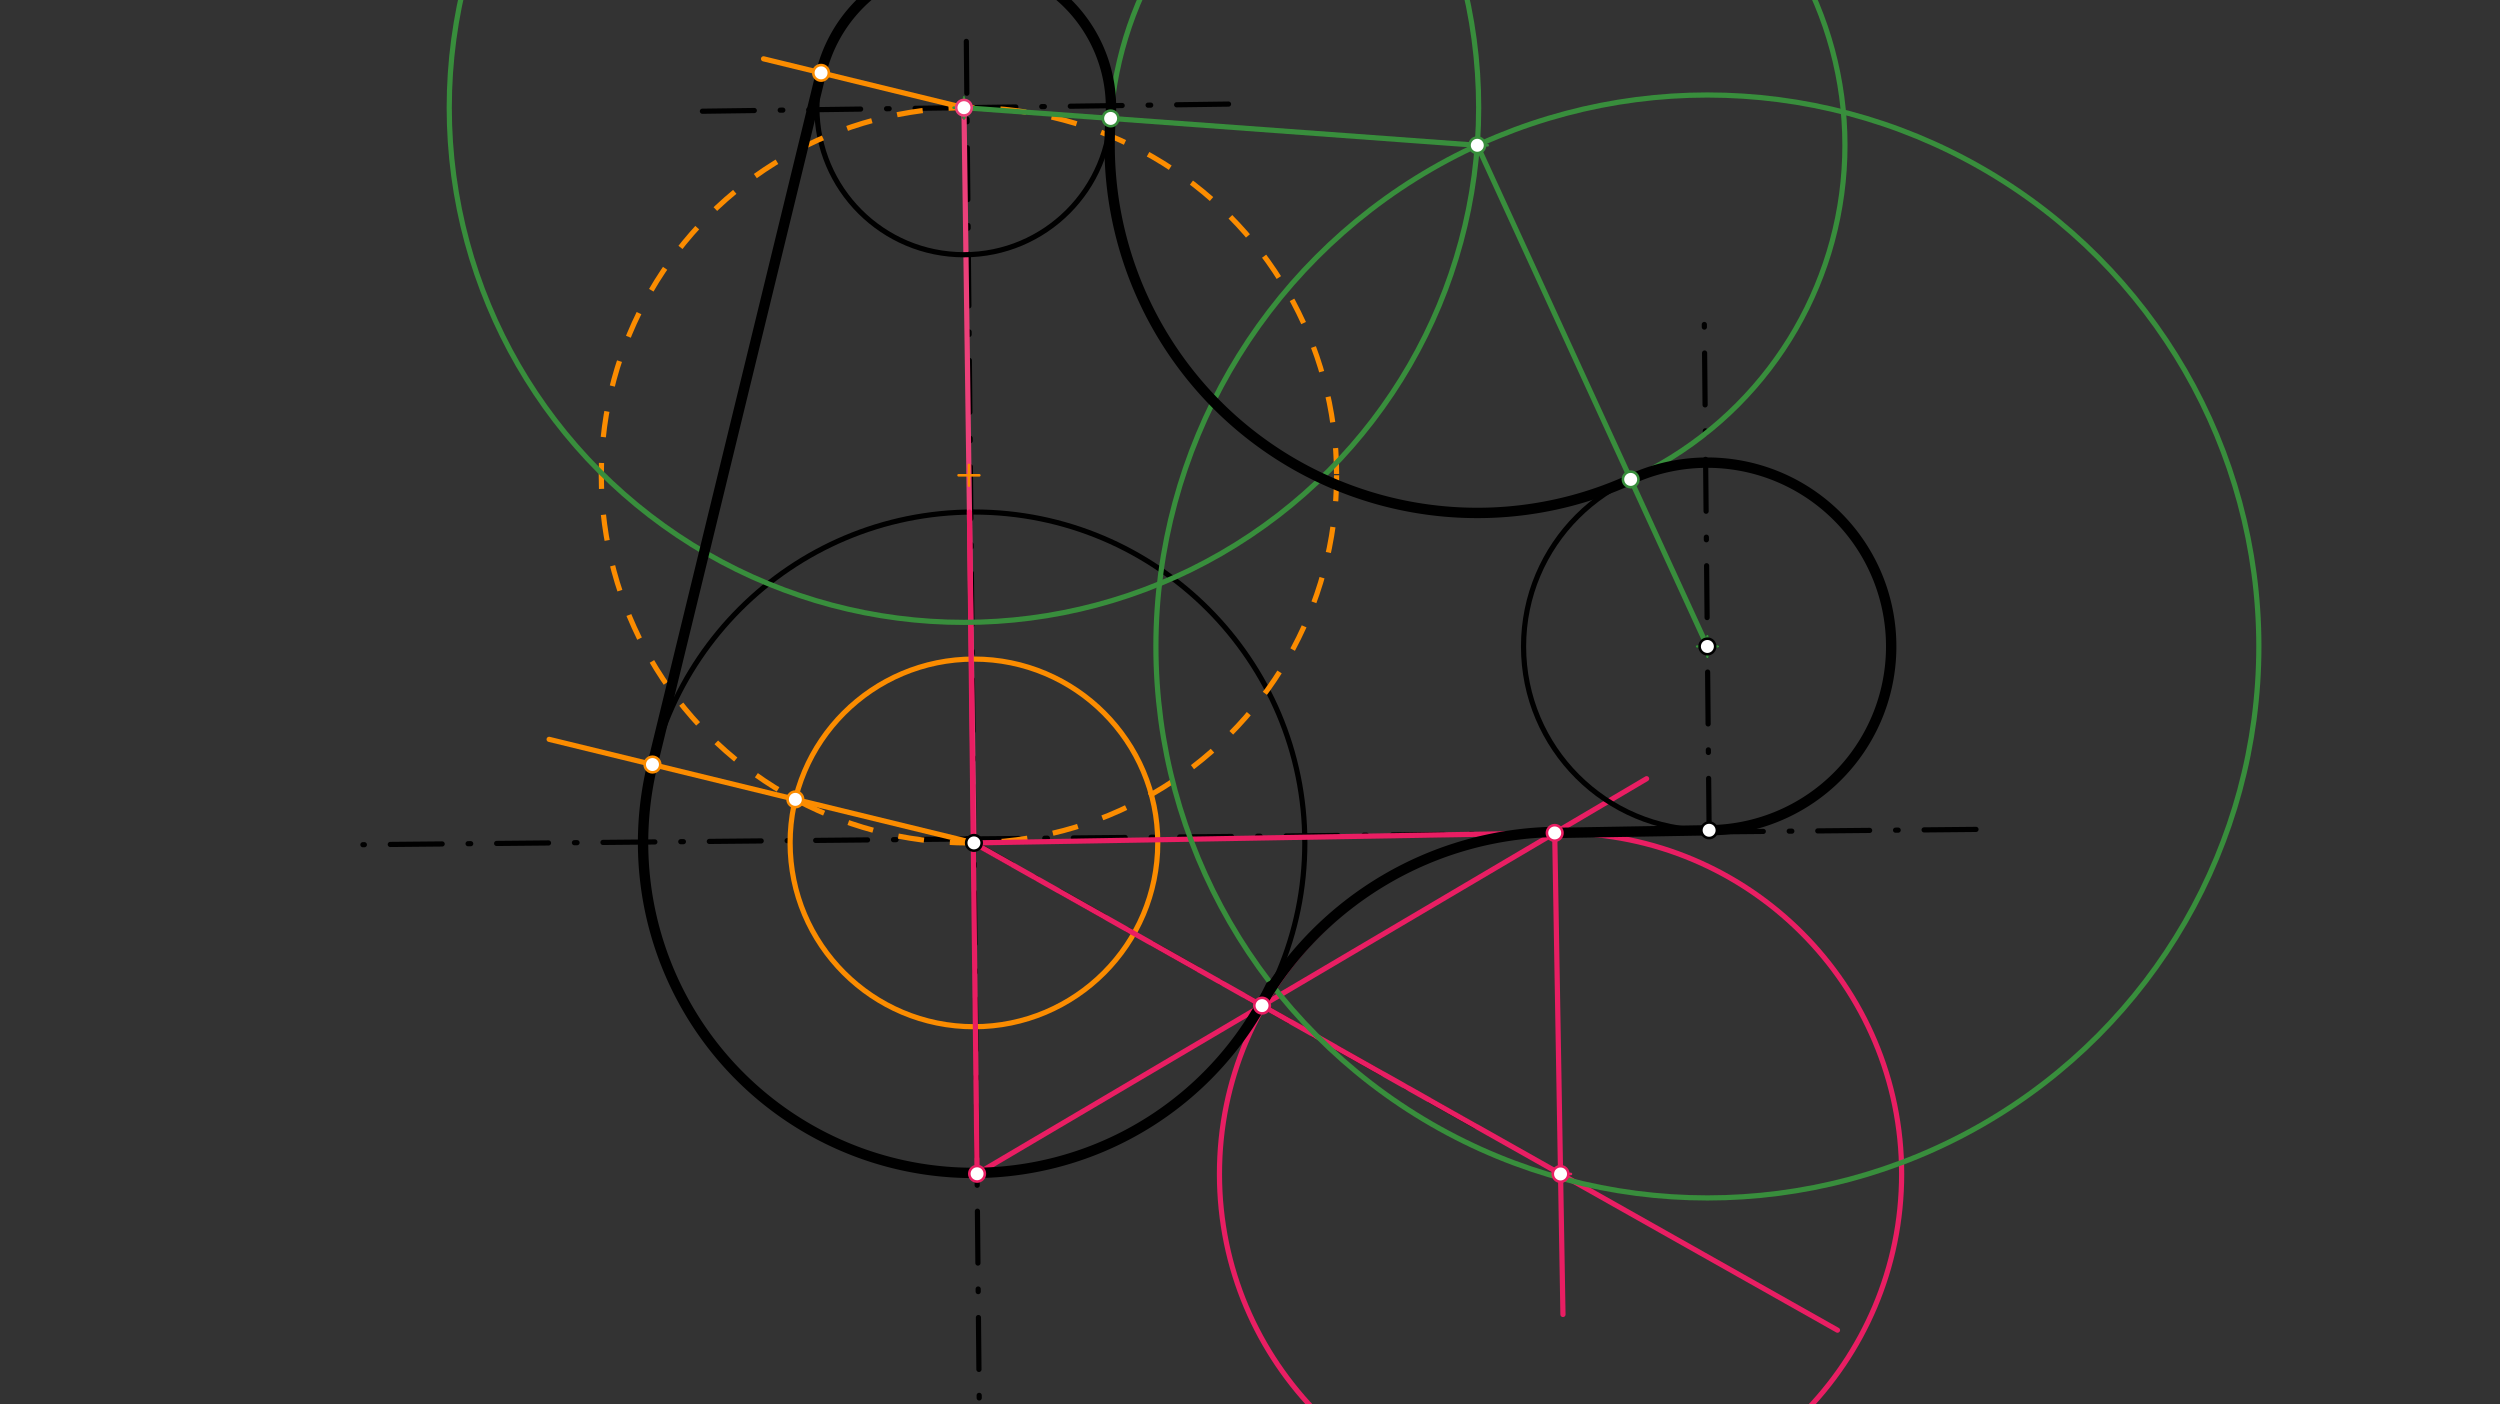 <svg xmlns="http://www.w3.org/2000/svg" class="svg--816" height="100%" preserveAspectRatio="xMidYMid meet" viewBox="0 0 963.78 541.417" width="100%"><rect x="0" y="0" width="963.78" height="541.417" fill="#333333" stroke="none"/><defs><marker id="marker-arrow" markerHeight="16" markerUnits="userSpaceOnUse" markerWidth="24" orient="auto-start-reverse" refX="24" refY="4" viewBox="0 0 24 8"><path d="M 0 0 L 24 4 L 0 8 z" stroke="inherit"></path></marker></defs><g class="aux-layer--949"></g><g class="main-layer--75a"><g class="element--733"><line stroke="#000000" stroke-dasharray="20, 10, 1, 10" stroke-linecap="round" stroke-width="2" x1="372.533" x2="377.533" y1="15.95" y2="542.95"></line></g><g class="element--733"><line stroke="#000000" stroke-dasharray="20, 10, 1, 10" stroke-linecap="round" stroke-width="2" x1="375.45" x2="139.902" y1="323.409" y2="325.644"></line></g><g class="element--733"><line stroke="#000000" stroke-dasharray="20, 10, 1, 10" stroke-linecap="round" stroke-width="2" x1="372.784" x2="763.872" y1="323.434" y2="319.724"></line></g><g class="element--733"><line stroke="#000000" stroke-dasharray="20, 10, 1, 10" stroke-linecap="round" stroke-width="2" x1="372.784" x2="571.911" y1="323.434" y2="435.895"></line></g><g class="element--733"><g class="center--a87"><line x1="371.465" y1="324.948" x2="379.465" y2="324.948" stroke="#000000" stroke-width="1" stroke-linecap="round"></line><line x1="375.465" y1="320.948" x2="375.465" y2="328.948" stroke="#000000" stroke-width="1" stroke-linecap="round"></line><circle class="hit--87b" cx="375.465" cy="324.948" r="4" stroke="none" fill="transparent"></circle></g><circle cx="375.465" cy="324.948" fill="none" r="127.559" stroke="#000000" stroke-dasharray="none" stroke-width="2"></circle></g><g class="element--733"><line stroke="#EC407A" stroke-dasharray="none" stroke-linecap="round" stroke-width="2" x1="375.465" x2="371.617" y1="324.948" y2="41.51"></line></g><g class="element--733"><line stroke="#000000" stroke-dasharray="20, 10, 1, 10" stroke-linecap="round" stroke-width="2" x1="371.617" x2="477.39" y1="41.51" y2="40.074"></line></g><g class="element--733"><line stroke="#000000" stroke-dasharray="20, 10, 1, 10" stroke-linecap="round" stroke-width="2" x1="372.776" x2="270.689" y1="41.494" y2="42.88"></line></g><g class="element--733"><g class="center--a87"><line x1="367.617" y1="41.51" x2="375.617" y2="41.51" stroke="#000000" stroke-width="1" stroke-linecap="round"></line><line x1="371.617" y1="37.51" x2="371.617" y2="45.51" stroke="#000000" stroke-width="1" stroke-linecap="round"></line><circle class="hit--87b" cx="371.617" cy="41.51" r="4" stroke="none" fill="transparent"></circle></g><circle cx="371.617" cy="41.51" fill="none" r="56.693" stroke="#000000" stroke-dasharray="none" stroke-width="2"></circle></g><g class="element--733"><g class="center--a87"><line x1="371.465" y1="324.948" x2="379.465" y2="324.948" stroke="#FB8C00" stroke-width="1" stroke-linecap="round"></line><line x1="375.465" y1="320.948" x2="375.465" y2="328.948" stroke="#FB8C00" stroke-width="1" stroke-linecap="round"></line><circle class="hit--87b" cx="375.465" cy="324.948" r="4" stroke="none" fill="transparent"></circle></g><circle cx="375.465" cy="324.948" fill="none" r="70.866" stroke="#FB8C00" stroke-dasharray="none" stroke-width="2"></circle></g><g class="element--733"><g class="center--a87"><line x1="369.541" y1="183.229" x2="377.541" y2="183.229" stroke="#FB8C00" stroke-width="1" stroke-linecap="round"></line><line x1="373.541" y1="179.229" x2="373.541" y2="187.229" stroke="#FB8C00" stroke-width="1" stroke-linecap="round"></line><circle class="hit--87b" cx="373.541" cy="183.229" r="4" stroke="none" fill="transparent"></circle></g><circle cx="373.541" cy="183.229" fill="none" r="141.732" stroke="#FB8C00" stroke-dasharray="10" stroke-width="2"></circle></g><g class="element--733"><line stroke="#FB8C00" stroke-dasharray="none" stroke-linecap="round" stroke-width="2" x1="375.465" x2="306.615" y1="324.948" y2="308.165"></line></g><g class="element--733"><line stroke="#FB8C00" stroke-dasharray="none" stroke-linecap="round" stroke-width="2" x1="306.615" x2="211.7" y1="308.165" y2="285.028"></line></g><g class="element--733"><line stroke="#FB8C00" stroke-dasharray="none" stroke-linecap="round" stroke-width="2" x1="371.617" x2="294.356" y1="41.51" y2="22.676"></line></g><g class="element--733"><line stroke="#000000" stroke-dasharray="none" stroke-linecap="round" stroke-width="2" x1="316.537" x2="251.535" y1="28.083" y2="294.738"></line></g><g class="element--733"><line stroke="#E91E63" stroke-dasharray="none" stroke-linecap="round" stroke-width="2" x1="375.465" x2="658.888" y1="324.948" y2="320.084"></line></g><g class="element--733"><line stroke="#E91E63" stroke-dasharray="none" stroke-linecap="round" stroke-width="2" x1="373.733" x2="376.675" y1="197.401" y2="452.502"></line></g><g class="element--733"><line stroke="#E91E63" stroke-dasharray="none" stroke-linecap="round" stroke-width="2" x1="376.675" x2="486.535" y1="452.502" y2="387.677"></line></g><g class="element--733"><line stroke="#E91E63" stroke-dasharray="none" stroke-linecap="round" stroke-width="2" x1="486.535" x2="634.783" y1="387.677" y2="300.2"></line></g><g class="element--733"><line stroke="#E91E63" stroke-dasharray="none" stroke-linecap="round" stroke-width="2" x1="599.354" x2="602.54" y1="321.106" y2="506.739"></line></g><g class="element--733"><line stroke="#E91E63" stroke-dasharray="none" stroke-linecap="round" stroke-width="2" x1="375.204" x2="486.535" y1="324.884" y2="387.677"></line></g><g class="element--733"><line stroke="#E91E63" stroke-dasharray="none" stroke-linecap="round" stroke-width="2" x1="486.535" x2="708.368" y1="387.677" y2="512.794"></line></g><g class="element--733"><g class="center--a87"><line x1="597.61" y1="452.581" x2="605.61" y2="452.581" stroke="#E91E63" stroke-width="1" stroke-linecap="round"></line><line x1="601.61" y1="448.581" x2="601.61" y2="456.581" stroke="#E91E63" stroke-width="1" stroke-linecap="round"></line><circle class="hit--87b" cx="601.61" cy="452.581" r="4" stroke="none" fill="transparent"></circle></g><circle cx="601.61" cy="452.581" fill="none" r="131.495" stroke="#E91E63" stroke-dasharray="none" stroke-width="2"></circle></g><g class="element--733"><line stroke="#000000" stroke-dasharray="20, 10, 1, 10" stroke-linecap="round" stroke-width="2" x1="658.888" x2="657.028" y1="320.084" y2="124.05"></line></g><g class="element--733"><g class="center--a87"><line x1="654.216" y1="249.221" x2="662.216" y2="249.221" stroke="#000000" stroke-width="1" stroke-linecap="round"></line><line x1="658.216" y1="245.221" x2="658.216" y2="253.221" stroke="#000000" stroke-width="1" stroke-linecap="round"></line><circle class="hit--87b" cx="658.216" cy="249.221" r="4" stroke="none" fill="transparent"></circle></g><circle cx="658.216" cy="249.221" fill="none" r="70.866" stroke="#000000" stroke-dasharray="none" stroke-width="2"></circle></g><g class="element--733"><g class="center--a87"><line x1="654.216" y1="249.221" x2="662.216" y2="249.221" stroke="#388E3C" stroke-width="1" stroke-linecap="round"></line><line x1="658.216" y1="245.221" x2="658.216" y2="253.221" stroke="#388E3C" stroke-width="1" stroke-linecap="round"></line><circle class="hit--87b" cx="658.216" cy="249.221" r="4" stroke="none" fill="transparent"></circle></g><circle cx="658.216" cy="249.221" fill="none" r="212.598" stroke="#388E3C" stroke-dasharray="none" stroke-width="2"></circle></g><g class="element--733"><g class="center--a87"><line x1="367.617" y1="41.51" x2="375.617" y2="41.51" stroke="#388E3C" stroke-width="1" stroke-linecap="round"></line><line x1="371.617" y1="37.51" x2="371.617" y2="45.51" stroke="#388E3C" stroke-width="1" stroke-linecap="round"></line><circle class="hit--87b" cx="371.617" cy="41.51" r="4" stroke="none" fill="transparent"></circle></g><circle cx="371.617" cy="41.51" fill="none" r="198.425" stroke="#388E3C" stroke-dasharray="none" stroke-width="2"></circle></g><g class="element--733"><line stroke="#388E3C" stroke-dasharray="none" stroke-linecap="round" stroke-width="2" x1="371.617" x2="569.512" y1="41.51" y2="56.012"></line></g><g class="element--733"><line stroke="#388E3C" stroke-dasharray="none" stroke-linecap="round" stroke-width="2" x1="569.512" x2="658.216" y1="56.012" y2="249.221"></line></g><g class="element--733"><g class="center--a87"><line x1="565.512" y1="56.012" x2="573.512" y2="56.012" stroke="#388E3C" stroke-width="1" stroke-linecap="round"></line><line x1="569.512" y1="52.012" x2="569.512" y2="60.012" stroke="#388E3C" stroke-width="1" stroke-linecap="round"></line><circle class="hit--87b" cx="569.512" cy="56.012" r="4" stroke="none" fill="transparent"></circle></g><circle cx="569.512" cy="56.012" fill="none" r="141.732" stroke="#388E3C" stroke-dasharray="none" stroke-width="2"></circle></g><g class="element--733"><path d="M 428.158 45.653 A 56.693 56.693 0 0 0 316.537 28.083" fill="none" stroke="#000000" stroke-dasharray="none" stroke-linecap="round" stroke-width="4"></path></g><g class="element--733"><line stroke="#000000" stroke-dasharray="none" stroke-linecap="round" stroke-width="4" x1="316.545" x2="251.535" y1="28.049" y2="294.738"></line></g><g class="element--733"><path d="M 251.535 294.738 A 127.29 127.29 0 0 0 489.837 380.219" fill="none" stroke="#000000" stroke-dasharray="none" stroke-linecap="round" stroke-width="4"></path></g><g class="element--733"><line stroke="#000000" stroke-dasharray="none" stroke-linecap="round" stroke-width="4" x1="599.354" x2="658.888" y1="321.106" y2="320.084"></line></g><g class="element--733"><path d="M 486.074 387.417 A 133.448 133.448 0 0 1 599.347 320.724" fill="none" stroke="#000000" stroke-dasharray="none" stroke-linecap="round" stroke-width="4"></path></g><g class="element--733"><path d="M 658.888 320.084 A 70.866 70.866 0 1 0 628.648 184.818" fill="none" stroke="#000000" stroke-dasharray="none" stroke-linecap="round" stroke-width="4"></path></g><g class="element--733"><path d="M 628.648 184.818 A 141.732 141.732 0 0 1 428.158 45.653" fill="none" stroke="#000000" stroke-dasharray="none" stroke-linecap="round" stroke-width="4"></path></g><g class="element--733"><circle cx="375.465" cy="324.948" r="3" stroke="#000000" stroke-width="1" fill="#ffffff"></circle>}</g><g class="element--733"><circle cx="371.617" cy="41.51" r="3" stroke="#EC407A" stroke-width="1" fill="#ffffff"></circle>}</g><g class="element--733"><circle cx="306.615" cy="308.165" r="3" stroke="#FB8C00" stroke-width="1" fill="#ffffff"></circle>}</g><g class="element--733"><circle cx="251.535" cy="294.738" r="3" stroke="#FB8C00" stroke-width="1" fill="#ffffff"></circle>}</g><g class="element--733"><circle cx="316.537" cy="28.083" r="3" stroke="#FB8C00" stroke-width="1" fill="#ffffff"></circle>}</g><g class="element--733"><circle cx="486.535" cy="387.677" r="3" stroke="#E91E63" stroke-width="1" fill="#ffffff"></circle>}</g><g class="element--733"><circle cx="376.675" cy="452.502" r="3" stroke="#E91E63" stroke-width="1" fill="#ffffff"></circle>}</g><g class="element--733"><circle cx="599.354" cy="321.106" r="3" stroke="#E91E63" stroke-width="1" fill="#ffffff"></circle>}</g><g class="element--733"><circle cx="601.61" cy="452.581" r="3" stroke="#E91E63" stroke-width="1" fill="#ffffff"></circle>}</g><g class="element--733"><circle cx="658.216" cy="249.221" r="3" stroke="#000000" stroke-width="1" fill="#ffffff"></circle>}</g><g class="element--733"><circle cx="569.512" cy="56.012" r="3" stroke="#388E3C" stroke-width="1" fill="#ffffff"></circle>}</g><g class="element--733"><circle cx="428.158" cy="45.653" r="3" stroke="#388E3C" stroke-width="1" fill="#ffffff"></circle>}</g><g class="element--733"><circle cx="628.648" cy="184.818" r="3" stroke="#388E3C" stroke-width="1" fill="#ffffff"></circle>}</g><g class="element--733"><circle cx="658.888" cy="320.084" r="3" stroke="#000000" stroke-width="1" fill="#ffffff"></circle>}</g></g><g class="snaps-layer--ac6"></g><g class="temp-layer--52d"></g></svg>